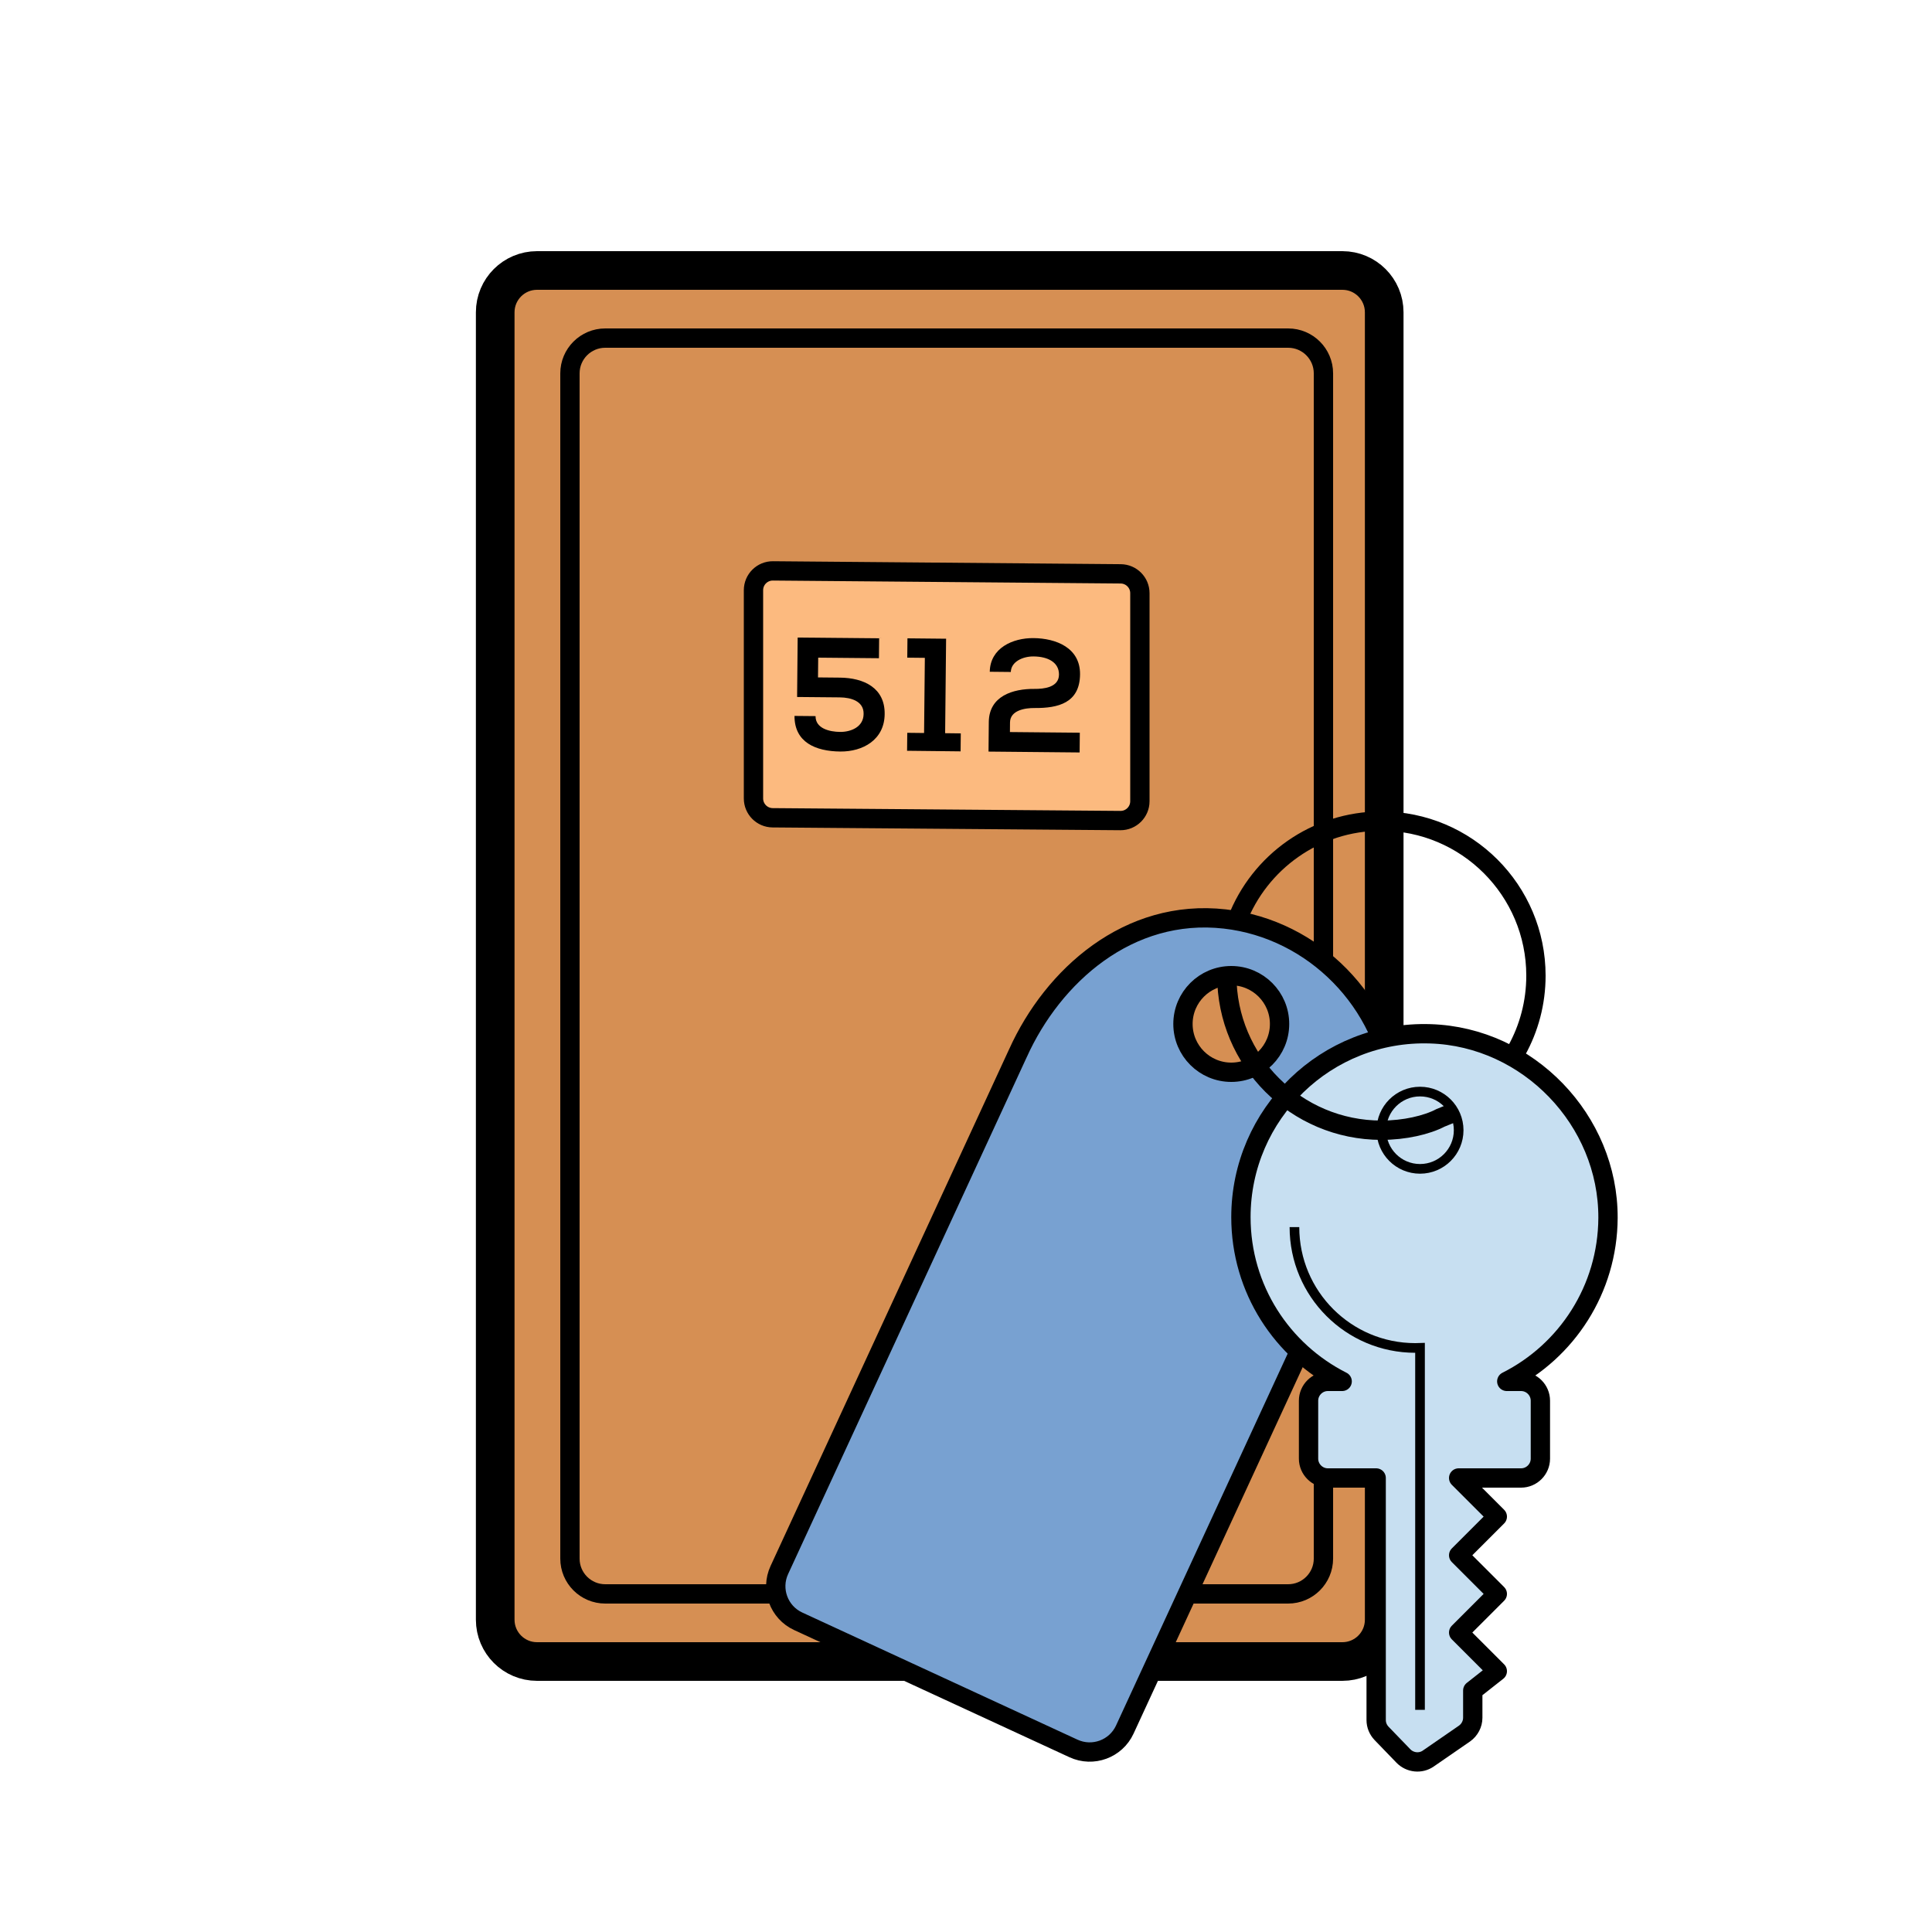 <svg xmlns="http://www.w3.org/2000/svg"  viewBox="0 0 100 100" width="100px" height="100px"><path fill="#d68f53" d="M69.481,86H27.797c-1.196,0-2.165-0.969-2.165-2.165V16.165c0-1.196,0.969-2.165,2.165-2.165h41.684 c1.196,0,2.165,0.969,2.165,2.165v67.669C71.647,85.031,70.677,86,69.481,86z"/><path fill="#d68f53" d="M65.313,80.965H31.965c-0.957,0-1.732-0.776-1.732-1.732V20.767c0-0.957,0.776-1.732,1.732-1.732 h33.347c0.957,0,1.732,0.776,1.732,1.732v58.466C67.045,80.19,66.27,80.965,65.313,80.965z"/><path fill="none" stroke="#000" stroke-miterlimit="10" stroke-width="2" d="M69.481,86H27.797	c-1.196,0-2.165-0.969-2.165-2.165V16.165c0-1.196,0.969-2.165,2.165-2.165h41.684c1.196,0,2.165,0.969,2.165,2.165v67.669	C71.647,85.031,70.677,86,69.481,86z"/><path fill="none" stroke="#000" stroke-miterlimit="10" d="M66.673,82.5H31.327c-1.009,0-1.827-0.818-1.827-1.827V19.327	c0-1.009,0.818-1.827,1.827-1.827h35.347c1.009,0,1.827,0.818,1.827,1.827v61.347C68.5,81.682,67.682,82.5,66.673,82.5z"/><path fill="#78a1d1" stroke="#000" stroke-miterlimit="10" d="M41.315,83.918l14.249,6.582	c1.003,0.463,2.192,0.026,2.655-0.977L70.24,63.48c1.43-1.911,2.193-4.345,1.943-6.958c-0.442-4.631-4.168-8.434-8.791-8.956	C58.416,47.004,54.5,50.5,52.69,54.51l-0.01,0.02L40.338,81.265C39.875,82.267,40.313,83.455,41.315,83.918z M61.23,53	c0-1.38,1.12-2.5,2.5-2.5s2.5,1.12,2.5,2.5s-1.12,2.5-2.5,2.5S61.23,54.38,61.23,53z"/><line x1="77.23" x2="76.5" y1="74.23" y2="73.5" fill="none" stroke="#000" stroke-linecap="round" stroke-linejoin="round" stroke-miterlimit="10"/><path fill="#c7dff1" stroke="#000" stroke-linecap="round" stroke-linejoin="round" stroke-miterlimit="10" d="M77.99,71.5h0.74	c0.55,0,1,0.45,1,1v3c0,0.55-0.45,1-1,1H75.5l2,2l-1.27,1.27L75.5,80.5l2,2l-1.27,1.27L75.5,84.5l2,2l-1.27,1v1.41	c0,0.32-0.16,0.63-0.43,0.82l-1.87,1.29c-0.4,0.28-0.95,0.22-1.29-0.13l-1.13-1.17c-0.18-0.19-0.28-0.43-0.28-0.69V76.5h-2.5	c-0.55,0-1-0.45-1-1v-3c0-0.55,0.45-1,1-1h0.74c-3.11-1.57-5.24-4.78-5.24-8.5c0-5.35,4.42-9.67,9.81-9.49	c5.06,0.16,9.21,4.47,9.19,9.53C83.21,66.74,81.09,69.94,77.99,71.5z"/><path fill="#fcba7f" d="M39,30.549v10.779c0,0.549,0.443,0.996,0.992,1l18,0.144c0.555,0.004,1.008-0.445,1.008-1v-10.77	c0-0.549-0.443-0.995-0.992-1l-18-0.153C39.453,29.544,39,29.993,39,30.549z"/><path fill="none" stroke="#000" stroke-miterlimit="10" d="M39,30.549v10.779c0,0.549,0.443,0.996,0.992,1l18,0.144	c0.555,0.004,1.008-0.445,1.008-1v-10.77c0-0.549-0.443-0.995-0.992-1l-18-0.153C39.453,29.544,39,29.993,39,30.549z"/><path d="M45.494,34.069L42.35,34.04l-0.01,1.023l1.131,0.011c1.24,0.011,2.34,0.529,2.319,1.892	c-0.012,1.322-1.124,1.944-2.297,1.933c-1.28-0.012-2.374-0.479-2.37-1.843l1.09,0.01c-0.007,0.64,0.725,0.814,1.273,0.818	c0.532,0.005,1.208-0.239,1.214-0.929c0.016-0.656-0.641-0.854-1.239-0.859l-2.203-0.02c0.009-1.048,0.019-2.021,0.029-3.076	l4.217,0.039L45.494,34.069z"/><polygon points="49.73,37.96 49.72,38.89 46.95,38.86 46.96,37.93 47.83,37.94 47.87,34.05 46.96,34.04 46.97,33.04 48.97,33.06 48.92,37.95"/><path d="M51.23,34.77c0.021-1.231,1.19-1.751,2.262-1.742c1.165,0.011,2.424,0.497,2.411,1.878	c-0.014,1.479-1.131,1.752-2.354,1.741c-0.482-0.005-1.264,0.113-1.271,0.745l-0.004,0.499l3.617,0.034l-0.01,1.022l-4.715-0.045	c0.004-0.507,0.01-1.014,0.014-1.53c0.014-1.339,1.231-1.727,2.378-1.715c0.441,0.004,1.248-0.064,1.255-0.737	c0.006-0.632-0.565-0.936-1.313-0.943c-0.574-0.006-1.168,0.28-1.18,0.804L51.23,34.77z"/><path fill="none" stroke="#000" stroke-miterlimit="10" d="M63.5,50.5c0,4.418,3.582,8,8,8c1.206,0,2.35-0.267,3.063-0.641	l0.625-0.255"/><path fill="none" stroke="#000" stroke-miterlimit="10" d="M78.5,54.375c0.637-1.148,1-2.469,1-3.875c0-4.418-3.582-8-8-8	c-3.405,0-6.313,2.127-7.468,5.125"/><circle cx="73.5" cy="58.5" r="2" fill="none" stroke="#000" stroke-miterlimit="10" stroke-width=".5"/><path fill="none" stroke="#000" stroke-miterlimit="10" stroke-width=".5" d="M73.5,88.5V70l0-0.235	c-0.082,0.003-0.164,0.005-0.246,0.005C69.8,69.77,67,66.97,67,63.516"/></svg>